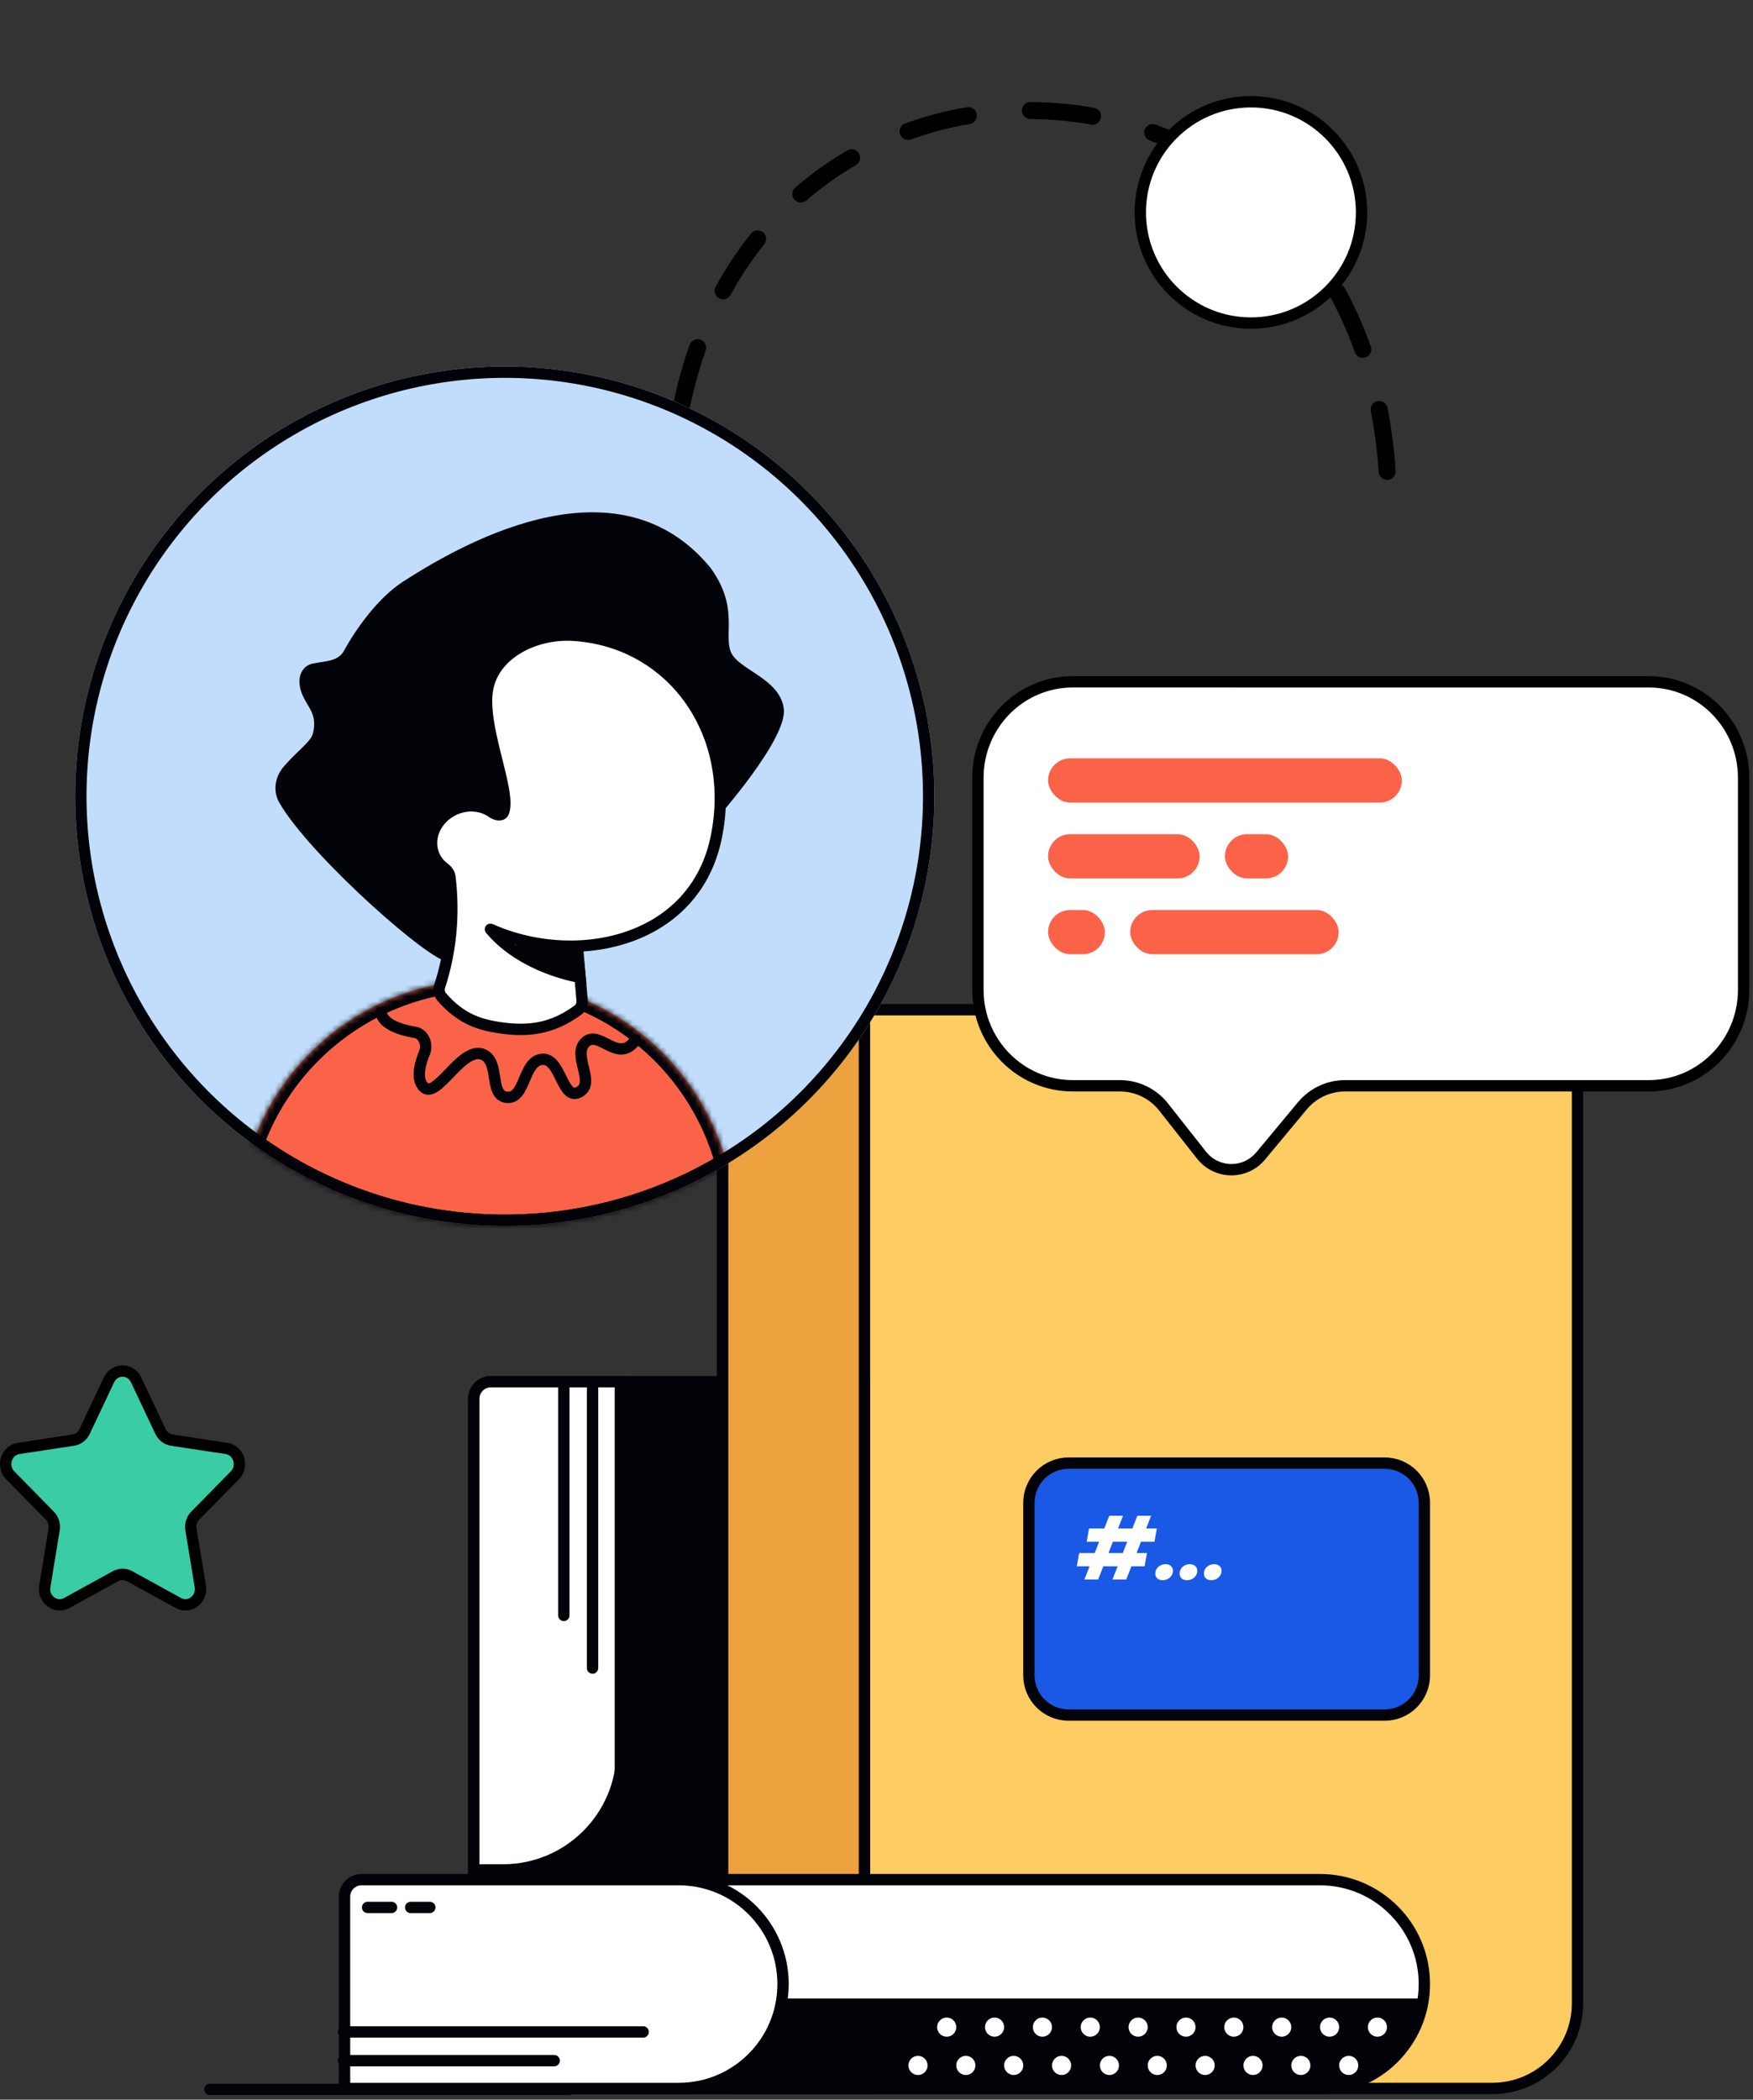 <svg width="309" height="370" viewBox="0 0 309 370" fill="none" xmlns="http://www.w3.org/2000/svg"><rect x="0" y="0" width="309" height="370" fill="#333333" stroke="none"/><path d="M244.518 83.066C238.947 0.513 128.541 -2.526 118.917 78.999C114.071 120.052 118.648 166.437 84.987 190.432C68.913 201.891 49.386 195.503 38.245 190.037" stroke="black" stroke-width="3" stroke-linecap="round" stroke-linejoin="round" stroke-dasharray="11 11"/><path fill-rule="evenodd" clip-rule="evenodd" d="M22.841 277.753C22.065 277.327 21.137 277.327 20.361 277.753L11.759 282.478C9.806 283.551 7.522 281.82 7.895 279.55L9.539 269.532C9.687 268.632 9.401 267.713 8.775 267.075L1.806 259.978C0.227 258.37 1.099 255.572 3.282 255.24L12.906 253.779C13.774 253.647 14.524 253.078 14.911 252.258L19.213 243.152C20.189 241.085 23.013 241.085 23.989 243.152L28.291 252.258C28.678 253.078 29.428 253.647 30.296 253.779L39.92 255.24C42.103 255.572 42.975 258.37 41.397 259.978L34.428 267.075C33.801 267.713 33.515 268.632 33.663 269.532L35.308 279.55C35.68 281.82 33.396 283.551 31.443 282.478L22.841 277.753Z" fill="#3ACDA5" stroke="black" stroke-width="2" stroke-linecap="round" stroke-linejoin="round"/><circle cx="220.5" cy="37.43" r="19.5" fill="white" stroke="black" stroke-width="2"/><path d="M278.066 192.93C278.066 184.645 271.351 177.93 263.066 177.93H134.375C130.509 177.93 127.375 181.064 127.375 184.93V361.022C127.375 364.888 130.509 368.022 134.375 368.022H263.066C271.351 368.022 278.066 361.306 278.066 353.022V192.93Z" fill="#FDCC62" stroke="#010308" stroke-width="2"/><path d="M152.375 243.484H86.513C84.856 243.484 83.513 244.828 83.513 246.484V365.024C83.513 366.681 84.856 368.024 86.513 368.024H152.375V243.484Z" fill="white" stroke="#010308" stroke-width="2"/><path d="M152.375 177.93H130.38C128.723 177.93 127.38 179.273 127.38 180.93V365.022C127.38 366.679 128.723 368.022 130.38 368.022H152.375V177.93Z" fill="#EDA13F" stroke="#010308" stroke-width="2"/><path d="M109.352 243.484H86.513C84.856 243.484 83.513 244.828 83.513 246.484V365.024C83.513 366.681 84.856 368.024 86.513 368.024H109.352V243.484Z" fill="white" stroke="#010308" stroke-width="2"/><path d="M127.223 331.047L127.223 243.313L108.663 243.313L108.664 308.516C108.664 319.562 99.709 328.516 88.663 328.516L83.356 328.516L83.356 331.047L127.223 331.047Z" fill="#010308"/><path d="M99.387 244.172V284.665M104.448 244.172V293.944" stroke="#010308" stroke-width="2" stroke-linecap="round"/><path d="M251.07 264.828C251.07 260.962 247.936 257.828 244.07 257.828H188.364C184.498 257.828 181.364 260.962 181.364 264.828V295.226C181.364 299.092 184.498 302.226 188.364 302.226H244.07C247.936 302.226 251.07 299.092 251.07 295.226V264.828Z" fill="#1959E6" stroke="#010308" stroke-width="2"/><path d="M201.117 271.687L200.343 273.677H202.18L201.755 276.015H199.432L198.521 278.338H196.091L197.002 276.015H194.482L193.571 278.338H191.141L192.052 276.015H189.805L190.23 273.677H192.963L193.738 271.687H191.551L191.961 269.349H194.649L195.529 267.102H197.959L197.078 269.349H199.599L200.48 267.102H202.909L202.028 269.349H203.911L203.501 271.687H201.117ZM198.688 271.687H196.167L195.393 273.677H197.913L198.688 271.687Z" fill="white"/><path d="M204.964 278.46C204.559 278.46 204.235 278.353 203.992 278.141C203.759 277.918 203.643 277.64 203.643 277.306C203.643 276.84 203.815 276.445 204.159 276.121C204.513 275.797 204.948 275.635 205.465 275.635C205.859 275.635 206.173 275.747 206.406 275.969C206.639 276.182 206.755 276.46 206.755 276.805C206.755 277.26 206.578 277.65 206.224 277.974C205.88 278.298 205.46 278.46 204.964 278.46Z" fill="white"/><path d="M209.249 278.46C208.844 278.46 208.52 278.353 208.277 278.141C208.044 277.918 207.928 277.64 207.928 277.306C207.928 276.84 208.1 276.445 208.444 276.121C208.799 275.797 209.234 275.635 209.75 275.635C210.145 275.635 210.459 275.747 210.692 275.969C210.925 276.182 211.041 276.46 211.041 276.805C211.041 277.26 210.864 277.65 210.509 277.974C210.165 278.298 209.745 278.46 209.249 278.46Z" fill="white"/><path d="M213.535 278.46C213.13 278.46 212.806 278.353 212.563 278.141C212.33 277.918 212.214 277.64 212.214 277.306C212.214 276.84 212.386 276.445 212.73 276.121C213.084 275.797 213.519 275.635 214.036 275.635C214.431 275.635 214.744 275.747 214.977 275.969C215.21 276.182 215.326 276.46 215.326 276.805C215.326 277.26 215.149 277.65 214.795 277.974C214.451 278.298 214.031 278.46 213.535 278.46Z" fill="white"/><path d="M251.07 349.629C251.07 339.466 242.831 331.227 232.668 331.227H105.066C103.409 331.227 102.066 332.57 102.066 334.227V365.032C102.066 366.689 103.409 368.032 105.066 368.032H232.668C242.831 368.032 251.07 359.793 251.07 349.629Z" fill="white" stroke="#010308" stroke-width="2"/><path d="M100.27 368.188L37 368.187" stroke="#010308" stroke-width="2" stroke-linecap="round"/><path d="M138.029 349.629C138.029 339.466 129.79 331.227 119.627 331.227H63.731C62.074 331.227 60.731 332.57 60.731 334.227V337.819V360.596V368.032H119.627C129.79 368.032 138.029 359.793 138.029 349.629Z" fill="white" stroke="#010308" stroke-width="2"/><path d="M69.015 336.125H64.797M72.389 336.125H75.764" stroke="#010308" stroke-width="2" stroke-linecap="round"/><path d="M113.369 358.062L60.578 358.062" stroke="#010308" stroke-width="2" stroke-linecap="round"/><path d="M97.693 363.125L60.575 363.125" stroke="#010308" stroke-width="2" stroke-linecap="round"/><path d="M122.16 367.352H236.436C236.436 367.352 240.405 366.249 242.558 364.821C244.374 363.616 245.186 362.643 246.639 361.025C248.084 359.416 249.026 358.543 249.955 356.596C250.731 354.97 251.231 352.167 251.231 352.167H137.975C137.975 352.167 137.143 356.047 135.934 358.241C134.845 360.218 133.998 361.231 132.363 362.796C130.93 364.169 130.062 364.946 128.282 365.833C126.08 366.931 122.16 367.352 122.16 367.352Z" fill="#010308"/><path d="M232.674 357.218C232.674 356.287 233.43 355.531 234.362 355.531C235.293 355.531 236.049 356.287 236.049 357.218C236.049 358.15 235.293 358.906 234.362 358.906C233.43 358.906 232.674 358.15 232.674 357.218Z" fill="white"/><path d="M241.11 357.218C241.11 356.287 241.866 355.531 242.798 355.531C243.729 355.531 244.485 356.287 244.485 357.218C244.485 358.15 243.729 358.906 242.798 358.906C241.866 358.906 241.11 358.15 241.11 357.218Z" fill="white"/><path d="M215.802 357.218C215.802 356.287 216.558 355.531 217.49 355.531C218.421 355.531 219.177 356.287 219.177 357.218C219.177 358.15 218.421 358.906 217.49 358.906C216.558 358.906 215.802 358.15 215.802 357.218Z" fill="white"/><path d="M224.238 357.218C224.238 356.287 224.994 355.531 225.926 355.531C226.857 355.531 227.613 356.287 227.613 357.218C227.613 358.15 226.857 358.906 225.926 358.906C224.994 358.906 224.238 358.15 224.238 357.218Z" fill="white"/><path d="M198.93 357.218C198.93 356.287 199.686 355.531 200.618 355.531C201.549 355.531 202.305 356.287 202.305 357.218C202.305 358.15 201.549 358.906 200.618 358.906C199.686 358.906 198.93 358.15 198.93 357.218Z" fill="white"/><path d="M207.366 357.218C207.366 356.287 208.122 355.531 209.054 355.531C209.985 355.531 210.741 356.287 210.741 357.218C210.741 358.15 209.985 358.906 209.054 358.906C208.122 358.906 207.366 358.15 207.366 357.218Z" fill="white"/><path d="M182.059 357.218C182.059 356.287 182.814 355.531 183.746 355.531C184.678 355.531 185.433 356.287 185.433 357.218C185.433 358.15 184.678 358.906 183.746 358.906C182.814 358.906 182.059 358.15 182.059 357.218Z" fill="white"/><path d="M190.495 357.218C190.495 356.287 191.25 355.531 192.182 355.531C193.114 355.531 193.869 356.287 193.869 357.218C193.869 358.15 193.114 358.906 192.182 358.906C191.25 358.906 190.495 358.15 190.495 357.218Z" fill="white"/><path d="M173.623 357.218C173.623 356.287 174.378 355.531 175.31 355.531C176.242 355.531 176.997 356.287 176.997 357.218C176.997 358.15 176.242 358.906 175.31 358.906C174.378 358.906 173.623 358.15 173.623 357.218Z" fill="white"/><path d="M165.187 357.218C165.187 356.287 165.942 355.531 166.874 355.531C167.806 355.531 168.561 356.287 168.561 357.218C168.561 358.15 167.806 358.906 166.874 358.906C165.942 358.906 165.187 358.15 165.187 357.218Z" fill="white"/><path d="M236.049 363.967C236.049 363.035 236.804 362.28 237.736 362.28C238.668 362.28 239.423 363.035 239.423 363.967C239.423 364.899 238.668 365.654 237.736 365.654C236.804 365.654 236.049 364.899 236.049 363.967Z" fill="white"/><path d="M219.177 363.967C219.177 363.035 219.932 362.28 220.864 362.28C221.796 362.28 222.551 363.035 222.551 363.967C222.551 364.899 221.796 365.654 220.864 365.654C219.932 365.654 219.177 364.899 219.177 363.967Z" fill="white"/><path d="M227.613 363.967C227.613 363.035 228.368 362.28 229.3 362.28C230.232 362.28 230.987 363.035 230.987 363.967C230.987 364.899 230.232 365.654 229.3 365.654C228.368 365.654 227.613 364.899 227.613 363.967Z" fill="white"/><path d="M202.305 363.967C202.305 363.035 203.06 362.28 203.992 362.28C204.924 362.28 205.679 363.035 205.679 363.967C205.679 364.899 204.924 365.654 203.992 365.654C203.06 365.654 202.305 364.899 202.305 363.967Z" fill="white"/><path d="M210.741 363.967C210.741 363.035 211.496 362.28 212.428 362.28C213.36 362.28 214.115 363.035 214.115 363.967C214.115 364.899 213.36 365.654 212.428 365.654C211.496 365.654 210.741 364.899 210.741 363.967Z" fill="white"/><path d="M185.433 363.967C185.433 363.035 186.188 362.28 187.12 362.28C188.052 362.28 188.807 363.035 188.807 363.967C188.807 364.899 188.052 365.654 187.12 365.654C186.188 365.654 185.433 364.899 185.433 363.967Z" fill="white"/><path d="M193.869 363.967C193.869 363.035 194.624 362.28 195.556 362.28C196.488 362.28 197.243 363.035 197.243 363.967C197.243 364.899 196.488 365.654 195.556 365.654C194.624 365.654 193.869 364.899 193.869 363.967Z" fill="white"/><path d="M168.561 363.967C168.561 363.035 169.316 362.28 170.248 362.28C171.18 362.28 171.935 363.035 171.935 363.967C171.935 364.899 171.18 365.654 170.248 365.654C169.316 365.654 168.561 364.899 168.561 363.967Z" fill="white"/><path d="M160.125 363.967C160.125 363.035 160.88 362.28 161.812 362.28C162.744 362.28 163.499 363.035 163.499 363.967C163.499 364.899 162.744 365.654 161.812 365.654C160.88 365.654 160.125 364.899 160.125 363.967Z" fill="white"/><path d="M176.997 363.967C176.997 363.035 177.752 362.28 178.684 362.28C179.616 362.28 180.371 363.035 180.371 363.967C180.371 364.899 179.616 365.654 178.684 365.654C177.752 365.654 176.997 364.899 176.997 363.967Z" fill="white"/><circle r="75.723" transform="matrix(-1 0 0 1 88.972 140.309)" fill="#C1DDFB"/><mask id="path-21-inside-1_4912_5635" fill="white"><path fill-rule="evenodd" clip-rule="evenodd" d="M44.478 201.592C56.97 210.68 72.348 216.041 88.978 216.041C103.305 216.041 116.703 212.062 128.127 205.149C123.126 186.424 106.046 172.633 85.745 172.633C66.752 172.633 50.579 184.704 44.478 201.592Z"/></mask><path fill-rule="evenodd" clip-rule="evenodd" d="M44.478 201.592C56.97 210.68 72.348 216.041 88.978 216.041C103.305 216.041 116.703 212.062 128.127 205.149C123.126 186.424 106.046 172.633 85.745 172.633C66.752 172.633 50.579 184.704 44.478 201.592Z" fill="#FB6349"/><path d="M44.478 201.592L43.302 203.209L42.087 202.326L42.597 200.913L44.478 201.592ZM128.127 205.149L130.059 204.633L130.447 206.083L129.162 206.86L128.127 205.149ZM88.978 218.041C71.912 218.041 56.124 212.538 43.302 203.209L45.655 199.975C57.817 208.822 72.785 214.041 88.978 214.041V218.041ZM129.162 206.86C117.435 213.957 103.681 218.041 88.978 218.041V214.041C102.93 214.041 115.971 210.167 127.091 203.438L129.162 206.86ZM126.195 205.665C121.422 187.793 105.118 174.633 85.745 174.633V170.633C106.975 170.633 124.83 185.055 130.059 204.633L126.195 205.665ZM85.745 174.633C67.622 174.633 52.183 186.15 46.359 202.272L42.597 200.913C48.975 183.257 65.883 170.633 85.745 170.633V174.633Z" fill="#010308" mask="url(#path-21-inside-1_4912_5635)"/><path d="M126.251 144.346C126.251 144.346 82.956 169.467 78.987 169.467C75.816 169.467 55.826 151.813 49.763 142.326C49.553 141.99 49.359 141.657 49.179 141.334C48.028 139.257 48.532 136.735 50.115 134.965C52.829 131.928 54.811 130.683 55.175 129.192C56.081 125.478 53.814 124.429 53.01 121.615C52.288 119.09 53.371 117.286 55.175 116.925C57.521 116.456 59.504 116.564 60.587 114.76C60.587 114.76 64.916 106.462 71.05 102.493C83.279 94.58 109.294 80.846 125.169 99.968C130.22 106.823 127.62 111.513 128.777 114.76C129.934 118.007 137.436 119.451 138.158 124.863C138.871 130.212 126.251 144.346 126.251 144.346Z" fill="#010308"/><path d="M126.243 147.595C130.071 128.997 118.294 112.918 100.898 111.939C94.809 111.597 87.869 114.648 86.153 120.506C84.243 127.027 90.115 139.045 88.79 143.028C88.503 143.889 87.447 143.641 86.706 143.118C84.885 141.834 82.29 141.602 79.962 142.724C76.682 144.307 75.178 147.983 76.602 150.935C76.996 151.751 77.572 152.426 78.268 152.943C78.798 153.335 79.227 153.879 79.307 154.534C80.091 160.956 79.539 167.516 77.507 173.777C77.294 174.437 77.41 175.167 77.867 175.688C81.36 179.659 84.635 180.694 89.034 181.224C94.563 181.891 98.266 180.595 101.831 178.033C102.382 177.637 102.667 176.973 102.608 176.297L102.257 172.239L101.772 166.715C113.007 166.306 123.63 160.29 126.243 147.595Z" fill="white"/><path d="M102.257 172.239C95.786 170.968 89.93 167.935 86.449 163.757C91.193 165.883 96.549 166.905 101.772 166.715M102.257 172.239L102.608 176.297C102.667 176.973 102.382 177.637 101.831 178.033C98.266 180.595 94.563 181.891 89.034 181.224C84.635 180.694 81.36 179.659 77.867 175.688C77.41 175.167 77.294 174.437 77.507 173.777C79.539 167.516 80.091 160.956 79.307 154.534C79.227 153.879 78.798 153.335 78.268 152.943C77.572 152.426 76.996 151.751 76.602 150.935C75.178 147.983 76.682 144.307 79.962 142.724C82.29 141.602 84.885 141.834 86.706 143.118C87.447 143.641 88.503 143.889 88.79 143.028C90.115 139.045 84.243 127.027 86.153 120.506C87.869 114.648 94.809 111.597 100.898 111.939C118.294 112.918 130.071 128.997 126.243 147.595C123.63 160.29 113.007 166.306 101.772 166.715M102.257 172.239L101.772 166.715" stroke="#010308" stroke-width="2" stroke-linejoin="round"/><path d="M102.612 166.49L93.069 166.121L90.759 166.121L91.558 167.63L101.358 172.36L103.372 173.375L102.612 166.49Z" fill="#010308"/><path d="M111.991 183.31C108.962 187.551 105.677 181.405 103.247 183.61C100.706 185.915 105.076 190.707 102.168 192.401C99.008 194.241 98.923 186.195 95.439 186.683C92.177 187.14 92.641 193.597 89.407 193.372C86.15 193.144 88.174 187.295 85.274 185.877C81.254 183.911 76.525 195.09 74.293 191.028C73.493 189.571 74.06 187.368 74.823 185.534C75.451 184.028 74.642 182.164 73.182 181.921C70.659 181.501 67.569 180.56 67.163 178.464" stroke="#010308" stroke-width="2" stroke-linecap="round" stroke-linejoin="round"/><circle r="74.723" transform="matrix(-1 0 0 1 88.972 140.309)" stroke="#010308" stroke-width="2"/><path d="M172.376 174.429C172.376 183.776 179.871 191.335 189.093 191.335H197.403C200.41 191.335 203.249 192.719 205.118 195.091L211.784 203.549C214.441 206.921 219.482 206.987 222.226 203.688L229.545 194.888C231.417 192.637 234.18 191.335 237.095 191.335H290.629C299.851 191.335 307.346 183.776 307.346 174.429L307.345 137.057C307.345 127.71 299.851 120.151 290.629 120.151L189.094 120.148C179.871 120.148 172.376 127.707 172.376 137.054V174.429Z" fill="white" stroke="black" stroke-width="2"/><rect x="184.74" y="133.633" width="62.36" height="7.795" rx="3.897" fill="#FB6349"/><rect x="184.74" y="147" width="26.726" height="7.795" rx="3.897" fill="#FB6349"/><rect x="215.918" y="147" width="11.136" height="7.795" rx="3.897" fill="#FB6349"/><rect x="199.217" y="160.359" width="36.748" height="7.795" rx="3.897" fill="#FB6349"/><rect x="184.74" y="160.359" width="10.022" height="7.795" rx="3.897" fill="#FB6349"/></svg>